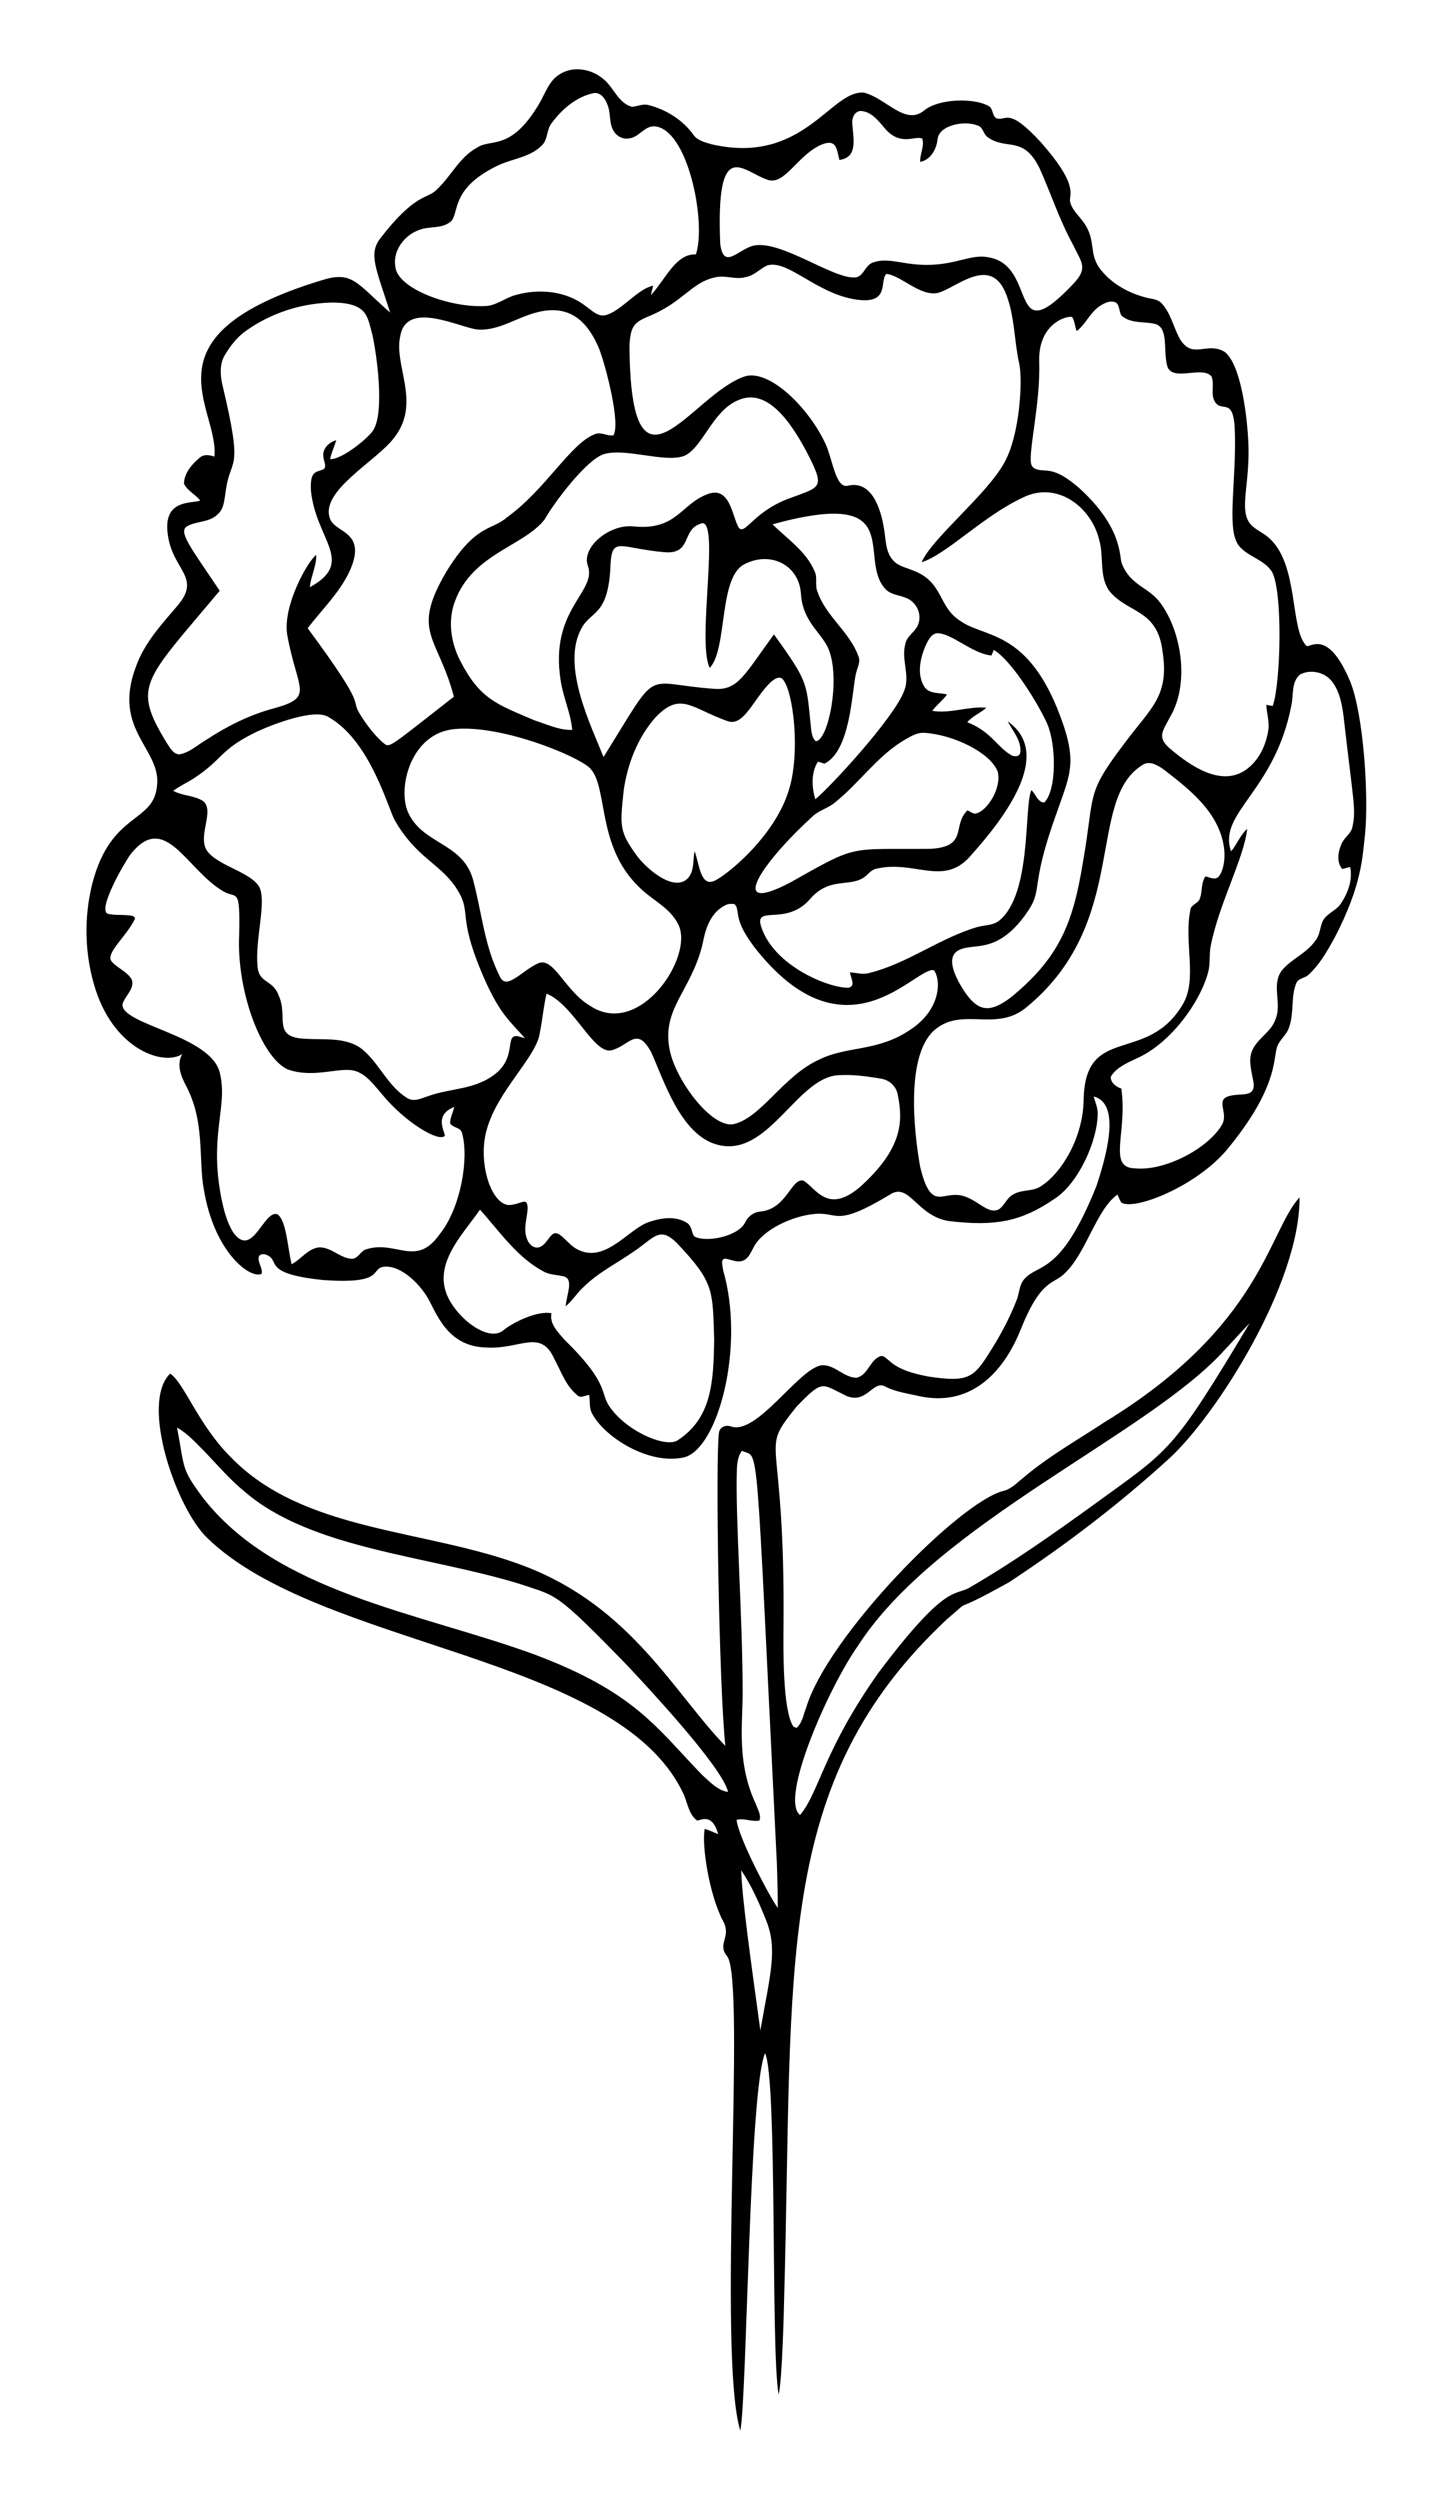 <?xml version="1.0" encoding="utf-8"?>

<!DOCTYPE svg PUBLIC "-//W3C//DTD SVG 1.1//EN" "http://www.w3.org/Graphics/SVG/1.1/DTD/svg11.dtd">
<svg version="1.1" id="Layer_1" xmlns="http://www.w3.org/2000/svg" xmlns:xlink="http://www.w3.org/1999/xlink" x="0px" y="0px"
	 viewBox="0 0 984.7 1693.9" style="enable-background:new 0 0 984.7 1693.9;" xml:space="preserve">
<path d="M379.2,50.4c9-5.9,21.5-3.8,29.5,3c7.2,5.6,10.1,16.4,19.6,19c3.9-0.3,7.6-2.4,11.6-1.1c11.9,3.1,23.1,10.2,30.3,20.4
	c2.9,3.8,7.9,4.8,12.2,6.1c62.3,14.3,80.8-37.4,103.2-35c15,3.8,27.6,22.3,40.4,12.3c9.8-8.4,34.1-8.9,43.9-3.3
	c3.4,1.6,2.2,6.7,5.5,8.4c6.8,2.1,7.5-8.2,29.9,16.1c25,28.3,19.7,34.7,19.8,39.6c0.8,5.5,5.1,9.3,8.3,13.5
	c10.5,13.3,3.4,22.3,13,33.9c7.5,9.2,18.4,15.2,29.8,18.2c3.8,1.1,8.4,1,11.2,4.2c5.8,6.4,7.7,15.1,11.5,22.7
	c8.8,16.3,18.5,2.6,31,10c11.6,8.9,15.4,46.1,16.1,61c1.3,27.4-5.9,44.1,0.3,54.2c3.1,4.9,9,6.8,13.2,10.5
	c21.2,17.8,14.3,63.2,26.2,73.8c3.8-0.3,15.1-9.8,29.2,23.6c9.2,22.1,12.8,78.3,10.2,103.6c-1.8,15.9-2,34.5-20.8,70.7
	c-4.9,8.8-10,17.9-17.6,24.8c-2.5,2.4-7.1,2.2-8.3,5.9c-3.7,9.3-1.3,19.9-4.7,29.3c-1.4,5.4-6.7,8.6-8.3,14c-2.6,8,0.5,27.7-34,69.4
	c-21,24.9-62.7,41.3-71.5,35.7c-1-1.7-1.8-3.6-2.6-5.4c-14.2,10-21.2,39.5-35.4,53c-7.6,8.2-15.9,3-30,38
	c-12.6,31.8-35.7,52.7-68.7,45.6c-7.8-1.8-16-2.8-23.2-6.5c-8.8-5-13,14-28.6,5.2c-14.6-7.1-14-9.8-31.5,8.3
	c-26.4,33.1-7.7,12-8.9,149.1c-0.1,13.4-0.8,56.9,6.7,67.8c0.5,0.2,1.6,0.7,2.1,0.9c4-3.4,4.6-9,6.5-13.6
	c14.3-48.2,104.4-140.5,134.4-147.2c4.9-1.4,8.5-5.3,12.4-8.4c17.2-14.7,37-25.8,55.8-38.2c106.4-65,110.6-129.1,131.8-152.1
	c0.5,58.3-56.5,147.8-88.2,176.8c-33.8,30.9-70.4,58.8-108.7,84c-44.8,25-21.6,7.7-42,25c-118.4,110.9-103.9,232.7-110.4,461
	c-0.1,6.2-1.3,54.7-3.7,64.5c-5.5-30.2-0.7-212.8-9.2-231.4c-10.9,24.3-12.2,233.8-16.8,255.8c-15.8-51.7,4.2-305.8-9-321.6
	c-6.9-8.4,3.1-12.8-2.5-23.4c-9.6-17.8-14.8-52.2-12.6-62.8c3.1,1,6.1,2.3,9.1,3.6c-3.8-14-10.9-9.8-14.2-9.2
	c-6.2-4.5-6.5-12.9-9.9-19.3c-45.2-93.5-246.5-98-322.4-172.5c-20.5-19.7-45.5-90.8-24.9-111.1c9.3,5.9,19.1,34.7,40.9,56.4
	c49.7,51.6,133,48.6,199.7,74.2c72.2,27.7,101.4,86.6,135.7,121.7c-4.3-38.4-6.9-197.3-4.3-212.6c0.7-3.7,4.8-5.1,8-3.9
	c17.6,6.2,45.3-38.4,61.1-41.4c9.1-1,15.3,8.4,24.1,8.4c8-1.7,9-12.7,16.8-14.8c2.1,0.2,3.6,1.9,5.1,3.1c7.3,6.7,17.3,9,26.8,10.9
	c26.3,3.9,30.5,1.2,41.2-16c7.2-11.2,13.6-23.1,18.5-35.6c2-4.8,1.7-10.7,5.5-14.7c9.3-10.5,24.4-2.1,48.7-62.9
	c6.1-18.6,17.2-55.7-1.9-60.6c1.1,4.1,3,8.1,2.7,12.5c-0.4,18.1-13.2,46.8-29.6,57.1c-22.3,15.2-39.8,18.6-71.4,14.8
	c-21.6-3.4-26.7-26.6-39.8-17.9c-38.1,23-34.6,11.2-51.7,13.2c-13.9,1.3-34.5,10.3-40.7,22.6c-1.8,3.1-3.1,7-6.6,8.7
	c-4.2,2.2-8.6-0.7-12.8-1.1c-3.3,0.6-1.4,5.2-1.3,7.6c15.2,52-3.5,121.7-26.6,127.1c-23.6,5.2-53.2-13.4-61.9-29.3
	c-2.4-3.9-1.5-8.8-2.2-13.1c-2.6,0.3-5.9,2.6-8.1,0.2c-7.7-6.2-10.9-16-15.5-24.5c-9.4-21-23.3-6.2-46.4-7.8
	c-27.2-0.8-33.7-24.5-40.2-34.9c-7.6-11.8-20-21.5-29.7-19.7c-8.3,1.8,0.9,11.8-40.4,8.9c-41.3-4.3-29-12.8-37.8-16.8
	c-1.9-1.1-5.2-1.2-5.9,1.3c-0.6,3.9,2.9,7.4,2,11.3c-7.9,3.7-32.1-14.8-39.1-56.9c-3.9-20.6,1-46-12.2-70.7
	c-3.4-6.5-6.6-14.5-2.4-21.4c-12.2,8.2-45.2-2.2-58.7-43.2c-7.6-23.4-8.3-49-2.2-72.8c12.6-47.7,40.7-40.4,43.6-64.7
	c4-25.6-30.4-38.1-14.4-81.1c5.6-16.4,17.5-29.2,28.5-42.1c16.4-19.4-3.7-23.9-6.7-48.3c-3.3-24,16.2-20.6,22-22.8
	c-3.2-4.2-8.7-6.6-11-11.4c0-7.1,5.4-13.3,10.6-17.6c2.8-2.6,6.7-1.9,10-0.8c3.5-33-50.8-81.7,72.1-119.3c21.5-6.9,23.8,1.4,47,21.7
	c-9.8-30.6-14.8-39.8-6.5-50.5c23.1-29.9,31.4-26.6,37.3-32.1c10.2-9,15.8-22.6,28.2-29.2c9.2-6.4,22.6,3,42-29.7
	C369.6,63.1,372.1,54.7,379.2,50.4 M401.4,63.3c-11.2,2.7-20.5,10.7-27.3,19.8c-4,4.7-2.5,12-7.5,16c-8.2,7.9-20.3,8.5-30.1,13.5
	c-32.4,15.9-24.7,33-31.5,37.9c-5.9,4.6-13.9,2.7-20.6,5.2c-10.1,3.4-18.3,13.9-16.5,24.9c1.3,15.1,37,27.9,60.2,26.8
	c8.1,0.1,14.3-5.8,21.8-7.6c15.9-4.4,34.3-2.6,47.5,8c3.8,2.6,7.7,6.9,12.8,5.8c10.4-2.4,22-18,32.4-20c-0.5,2.2-1,4.3-1.5,6.5
	c10.3-11.5,17-28.3,30.5-27.7c7.3-21.7-5.5-85.9-28.4-86.8c-6.6,0-10.1,7.2-16.4,8.1c-4.2,1-8.6-1.1-10.8-4.7
	c-3.6-5.6-1.8-12.8-4.6-18.7C409.9,66.3,406.3,61.8,401.4,63.3 M577.6,84c0.9,11.1,3.6,22.6-8.7,24.4c-1.9-6.4-1.4-14.7-11.9-10.5
	c-16.7,7-25.2,28.4-37.1,23.8c-16.5-5.4-34.9-30.2-31.8,43.6c2.4,18.6,12.8,2.7,23.4,1c18.8-3.1,53.3,22.9,68.1,21.7
	c5.7-0.6,6.5-7.9,11.5-9.9c6.9-2.8,14.4-1.1,21.5,0c31.2,5.4,42.9-6.8,57.5-3.7c33.7,5.8,12.7,65.3,57.5,17.7
	c10.1-10.7,5.2-14.4-0.8-27c-8.9-16.3-14.6-34-22.2-50.9c-11.1-22.8-22.3-12-35.2-21.2c-2.9-1.9-3-6.4-6.4-7.8
	c-9.7-4-26.9-0.2-27.6,9.3c-0.8,6.6-4.7,13.9-11.8,15.2c-0.3-5.3,3.1-10.6,1.4-15.8c-5.4-2.3-15,6-26.2-7.9
	c-4.1-4.9-8.9-10.7-15.8-10.8C578.8,75.7,577.2,80.4,577.6,84 M520.1,179.8c-5.1,2.2-8.8,6.9-14.5,7.9c-7.1,2.2-14.5-1.7-21.6,0.4
	c-15.7,3.6-21.2,16.8-44.5,26.3c-9,3.9-12.4,5.8-12.9,20.3c0.9,113.7,41.6,32.7,78,20.4c16-5.2,42.1,19.5,54.1,44.1
	c5.7,11,7.2,32.3,16.1,29.9c15.5-3.6,22.1,14.5,24.4,29.9c1.2,6.9,0.9,14.9,5.9,20.5c3.3,4,8.7,5,13.2,6.9
	c21.4,7.7,17.1,24.8,32.6,34.4c15.8,11.3,43.7,5.9,65.5,59c14.5,36.1,9.3,43.4-0.2,70.8c-19.7,54.3-7.8,50.8-21.8,70
	c-19.3,26-34.3,18.3-44.1,23c-9.8,4.5-3.3,17.7,2.4,26.9c9.8,15.2,17.8,16.3,32.2,5.5c32.7-26.7,42.2-50,48.9-91.1
	c9-50.7,0.5-45.3,33.3-87.8c14.8-18.9,25.2-27.9,20.7-56c-3.5-28.4-23.4-25.4-35.8-40.4c-7.4-10-3.7-23.2-7-34.5
	c-4.9-21.8-28-40.8-51.9-29c-27.4,12.9-51.5,38.4-68.5,43.8c6.7-16.1,44.5-46,56.2-67.8c10.4-18.7,12.4-55.8,9.9-66.9
	c-3.4-15.3-3-31.5-8.6-46.3c-10.4-28.2-34.3-4.5-46.6-1.5c-12,2.5-25-12-34.8-12.9c-4.9,4.6,3,21.1-21,17.3
	C553.2,198.8,534.1,175.9,520.1,179.8 M745.3,207.4c-6.5,4.4-9.5,12.2-15.6,17c-1.3-3.1-1.3-6.9-3.2-9.7
	c-5.7-0.6-23.1,6.2-22.2,30.5c0.8,28.5-7.4,60.4-5.5,69.1c0.9,4,5.6,4.3,9,4.5c9,0.1,16.5,6,23.1,11.5
	c29.7,26.7,27.7,46.6,29.2,51.1c5.7,15.5,18.3,16.2,26.3,27.2c14.5,19.6,20,55.1,6.3,77.7c-4.7,9.1-8.7,13.3,0,20.8
	c15.1,12.9,35.3,26,51.7,14.5c8.5-6,13.3-16,15-26c1.2-6-1-12-1.2-18c1.1,0.2,3.2,0.6,4.3,0.8c5.5-14.9,7-78.3-0.6-91.1
	c-5.4-8.3-16.3-10-22.4-17.6c-8.8-11.6-1-45.1-2.8-81.2c-1.5-18.6-8.3-9.4-13-15.7c-3.7-5.2-0.4-12-2.6-17.6
	c-6.1-7.7-25.9,3.6-29.9-6.6c-3.3-11,1.4-27.5-9.3-29.3c-6.8-1.4-14.4-0.2-20.4-4.3c-3.8-2-1.9-7.7-5.3-10
	C752.6,203.2,748.4,205.4,745.3,207.4 M166.4,224.4c-5.7,4.1-10.1,9.7-13.7,15.7c-4,6.1-3.5,13.8-2,20.6
	c14.9,62.2,5.3,47.6,2.2,72.7c-0.9,5.3-1,11.5-5.5,15.2c-5.5,5.5-14,4.4-20.5,7.9c-6.3,3.8,1.8,13.7,22,43.8
	c-51.2,61.3-59.6,64.1-36.1,102.8c2.2,3.2,4.2,7.6,8.5,8.1c6.9-1,12.1-6.1,17.9-9.5c14.4-9.5,30-17.4,46.8-21.8
	c27.5-7.7,15.4-12,8.6-50c-3-19.7,14-49.7,19.7-53.9c0.3,7.6-3.7,14.4-4.3,21.9c31.3-17.2,3.9-32,0.7-65.7
	c-0.7-14.4,4.3-11.8,9-14.5c1.7-2.4-0.4-5.3-0.5-7.9c-1.1-5.5,3.7-10.2,8.7-11.5c-1.3,4.3-3.3,8.4-4.2,12.8c7.4,0.6,25-13.4,29-19.2
	c8.4-12.3,2.3-53.7-0.4-65.3c-3.4-12.1-3.1-21.1-26.1-21.6C204.8,205.2,183.6,212,166.4,224.4 M358.5,213.3
	c-11.4,3.9-22.3,10.9-34.8,10c-11.8-1.1-48-20.2-52.4,4.2c-4.7,20,14.2,45-3.8,68.6c-11.5,16.1-51.9,36.8-43.6,56
	c4,9.2,24.9,8.2,13.2,34.6c-6.8,14.8-18.8,26.2-28.6,39c42.5,57.4,28,46.7,35.8,58.8c4.1,6.6,8.9,12.9,14.6,18.2
	c5.7,4.2,1,6.6,48.7-30.6c-10.9-41.4-29.4-43.3-5.1-84.7c20-32.6,31-27.9,40.9-36.7c26.7-19.2,43.2-50.3,59.8-56.5
	c4.1-1.8,8.3,1.5,12.5,0.8c5-7.8-5.1-46.8-9.6-58.5C396.6,213.6,381.9,205,358.5,213.3 M500,271.3c-17.6,7.4-24.2,33.4-37.1,37.9
	c-13.3,4.2-39-5.7-53.5-1.5c-12.1,3.6-34.4,33.7-40.3,44.3c-14.4,18.4-49,23.2-60.8,55.5c-4.9,13-2.8,27.7,3.4,39.9
	c13.7,26.8,25.2,29.8,50.7,40.8c8.3,2.6,16.5,6.7,25.4,6.4c-1-11.4-6.1-21.9-7.8-33.2c-7.9-49,25.1-60.2,18.3-78.3
	c-4.2-12.3,14.7-28.1,31-26.4c29,3,32.1-14.9,49.8-21.7c15.7-6.3,17,14.7,21.4,22.3c4.3,6.4,9.7-11.1,36.1-20.2
	c20-7.4,22.8-6.4,9.7-31.6C536,286.3,519.8,262.2,500,271.3 M523.5,355.3c10.1,9.9,22.8,18.3,28.5,31.7c2.3,4.4,0,9.7,2.1,14.2
	c5.7,16.5,21.5,26.8,27.5,43.1c2,4.2-0.8,8.4-1.6,12.5c-2.7,12.1-3.6,52.1-21.3,60.7c-1.1-0.4-3.3-1.1-4.4-1.4
	c-4.7,7.5-4.2,17.3-1.8,25.5c8.9-6.9,53.8-55.3,60.4-73.8c3.9-10.2-2.2-20.9,0.6-31.2c0.9-5.9,7.4-8.5,9-14.2
	c1.8-5.5-0.4-11.7-4.9-15.2c-5.2-4.2-13-3.1-17.6-8.1C580.6,378.2,616.1,329.9,523.5,355.3 M474.3,355.1
	c-12.3,4.1-5.4,20.6-23.9,19.1c-29.7-2.6-35.4-10.8-36.6,7.4c-1.2,36.5-13.2,31.6-19.9,44.5c-13.7,25.4,7,66.2,15.1,86.9
	c39.3-63,25.2-49.6,75.5-46.2c15.7,1,20.1-9.7,40-36.9c24.4,33.8,21.8,32.7,25.3,65.1c0.5,2.6,0.9,5.7,3.2,7.3
	c8.4-1.2,16.3-40.6,9.1-60.9c-4-12-18-19-19.3-38.9c-1.2-19.9-21-29.4-38.6-20c-17.3,9.2-11.1,57.3-23.2,70.1
	C471.8,434.8,489.1,346.7,474.3,355.1 M626.6,439.1c-3.2,8.2-5.1,18.3-0.2,26.2c3.3,5.2,10.2,3.9,15.4,5.3c-2.9,4.1-7.1,7.1-10,11.1
	c12.3,2.1,24.4-3.3,36.7-2.1c-4.1,3.6-9.4,5.6-13,9.8c15.8,6.1,20.1,16.5,29.3,22c2.2,1.6,6.5,1.7,6.7-1.9
	c0.6-7.9-5.1-14.1-8.6-20.7c30.8,21.7-0.6,63.9-26,92.1c-18.1,19.7-37.5,1.7-63.1,7.8c-3.7,0.7-5.7,4.3-8.8,6.2
	c-10.1,6.2-23.2-0.6-36.1,14.4c-16.1,18.6-37.8,3.6-33.1,18.5c8.7,27.2,46.7,42,59.2,41.5c5.3-1,1.3-6.9,1.1-10.4
	c4.4,0.3,8.8,1.7,13.1,0.4c25.8-6.4,47.3-23.4,72.7-31c5.1-1.5,10.9-1,15.3-4.5c22.3-18.2,16.6-77.7,21.8-88.4
	c2.9,2.7,4.2,8.3,8.7,8.4c8.4-8.1,8.3-39.2,1.8-53.8c-6.3-13.8-24.1-42.6-36-49.6c-0.4,0.9-1.2,2.8-1.6,3.8
	c-13.6-1.4-27.2-15.6-37.2-15.1C630.2,430.1,628.4,435.3,626.6,439.1 M881,457.1c-6,5.1-4.3,13.8-5.8,20.7
	c-11.3,58.9-50.1,72.8-40.9,99.1c4.1-4.7,6.1-11,10.9-15.2c-1.9,19.3-19.1,50.6-24.7,79.3c-1.2,5.9-0.1,12.2-1.8,18
	c-5.2,19.8-25.3,48.2-48.8,58.4c-6.3,3-13.4,6-17.1,12.2c-0.3,3.9,3.6,7,7.1,8c4.4,29.4-9.6,53.6,9.1,54.1
	c20.1,2.1,49.3-13.1,59-29.3c4.8-7.8-4.1-16.5,4.1-19.4c8.7-3,19.9,2,17.1-11.2c-1.3-7.1-3.7-15,0.3-21.7c4-7.2,12.2-11.3,14.9-19.4
	c4.6-10.7-3.1-23.5,4.4-33.2c6.4-7.7,16.6-11.5,22.4-19.8c3.4-3.8,3.2-9.3,5.3-13.7c2.8-5.3,9.3-6.9,12.4-12
	c4.7-7.1,7.9-15.9,6.1-24.5c-1.8,0.4-3.5,0.9-5.3,1.4c-4.1-4.7-2.9-11.5-0.7-16.7c1.7-4.6,6.8-7.2,7.6-12.1
	c2.5-11.8,0.6-16.1-6.1-75c-1.1-8.2-2.7-16.8-7.9-23.4C897.7,455.4,888,453.3,881,457.1 M522.7,461.9c-11.9,11-18.4,31-29.8,26.7
	c-24.4-8.6-31.8-20.6-49.1-2c-11.8,13.6-18.5,31.1-21.1,48.8c-2.6,24.8-3.2,28,9.6,45.4c8.6,10.6,25.4,23.4,34,14.2
	c4.4-5,3.2-12.1,4.4-18.2c3.1,7.5,3.7,23.8,12.9,20.3c7-2.5,41.2-29.3,51-61.7c7.9-24.9,3.2-67.3-4.3-75.3
	C527.9,457.9,524.7,460.3,522.7,461.9 M174.3,495.7c-25.7,12.4-22.6,18.3-42.6,31.5c-4.7,3.1-9.8,5.3-14.3,8.7
	c6.3,3.5,14.1,3,20.2,6.9c8.2,6.6-3.9,23.4,2.6,33.6c7.5,10.6,30.9,14.7,35.9,25.4c4.3,10.8-3.2,34.5-1.6,52.6
	c0.7,12.3,10.4,9,14.4,20.3c6.7,14.5-4.9,28.4,18.2,29.2c12.9,0.9,27.6-1.4,38.5,7.2c11.5,9.6,17.3,25,30.4,33
	c4.7,2.9,9.8,0,14.4-1.4c12.4-4.5,26.1-4.4,38-10.4c19.4-9.8,15.8-22.9,18.4-28.5c1.9-3.4,6.1-0.8,8.9-0.3
	c-9.4-10.9-16.5-15.6-27.3-39.9c-20.5-46.8-6.7-43.9-20.6-63.9c-11.2-15.2-26.1-19.4-40-43.4c-4.5-7.2-16.4-54-45-70.3
	C213.4,479.7,184.7,490.9,174.3,495.7 M307.6,494.1c-29.1,3-38.1,39.2-31.3,55.8c9.4,22.1,36.5,20.8,44,45.2
	c6.1,22.1,7.8,45.6,18.3,66.3c4.5,10.5,14.9-3.8,26.5-8.8c10.4-3.9,17.8,18.9,34.7,28.9c33.7,22.6,71-33.7,59.8-55.2
	c-5.6-11.4-18-16.5-26.5-25.2c-29.2-28.1-20.7-67.9-33.4-80.7C390.6,511.8,339,490.8,307.6,494.1 M611.3,502.4
	c-17.6,11.1-29.5,28.7-45.6,41.5c-4.6,3.9-10.8,5.2-15.1,9.4c-35,32-58.3,67.3-15.2,44.8c46.7-26.3,38.5-22.4,94.9-22.9
	c26.3-1.3,14.6-15.9,25.4-26.1c1.6,0.8,3.1,2,4.9,2.3c8.3-1,18.5-17.8,15.5-28.6c-4.9-12.8-30-25-49.6-26.2
	C620.9,496.2,616.1,499.7,611.3,502.4 M774.9,518c-39.7,23.3-8.2,107.3-80.3,165.4c-20,15.5-41.9-0.6-60.2,13.7
	c-20.6,15.9-15.4,67.9-10.8,93.6c6.3,26.5,13.3,19.5,21.9,19.1c14.6-1.5,22.4,14.1,31.4,9.7c4-2.6,5.4-8,9.8-10.1
	c5.8-3.6,13.3-1.7,18.9-5.7c13.3-8.4,28.5-32.2,28.8-58.8c1.1-51.4,43.2-23.1,67.4-64.7c9.8-17.1,0.4-41.7,4.9-63.5
	c0.3-3.8,5.3-4.3,6.4-7.7c1.9-4.9,0.7-10.6,3.8-15.1c2.7,0.4,6,2.6,8.6,0.5c4.6-4.2,9.7-25.1-8.7-47.6c-8-9.8-18-17.5-27.9-25.2
	C784.9,518.8,779.7,515.4,774.9,518 M88.4,579C84,585.1,66,616.3,73,619.2c5.7,1.4,11.7,0.2,17.4,1.6c0.3,0.4,0.9,1.1,1.2,1.5
	c-5.5,12.1-20.8,23.9-15.8,29.4c4.1,4.6,10.6,6.7,13.6,12.3c1.8,6.4-4.8,10.8-6.4,16.5c-1.2,14,60.1,20.9,66,46.6
	c5.6,22.7-7.3,41.2,0.9,84.3c1.7,8.2,3.7,16.6,8.2,23.8c13.1,18.1,20.5-15.5,29.9-12.4c6,4.2,6.7,21,9.6,33.9
	c6.4-3.3,10.7-10.2,18.1-11.4c8.4-0.6,14.3,7,22.3,7.7c4.7,0.4,6.2-5.5,10.4-6.5c20.1-6.2,33.5,12.4,49.3-9.8
	c14.3-17.4,20.3-51.3,15.5-68.6c-0.8-4.3-6.2-3.7-8.1-6.8c-0.2-3.9,2-7.4,2.7-11.2c-13.5,5.5-6.8,15.6-6.3,19.5
	c-3.7,4.8-26.9-8.9-42.6-28.1c-5.1-5.8-9.8-12.7-17.3-15.5c-10.2-3.9-28.4,5.3-46.8-1.4c-17.7-8.3-34.6-53.1-32.7-91.3
	c0.7-33.5-1.7-23.7-11.1-29.5C126.1,589,111.8,549.3,88.4,579 M492,613.2c-13.2,6.2-14.8,22.4-16.2,27.9
	c-8.1,31.2-27.4,42.6-22,70.1c3.9,20.5,28.2,53.2,43.2,50.6c18.9-4.2,33.8-32.9,58.4-43.9c19.3-9.5,39.6-4.8,62.5-20.8
	c20.4-14,19.7-34.1,14.9-39.7c-12.8-2.2-59.6,63.7-121.6-15.6c-5-6.9-10.2-14.3-11.2-23c-0.5-2.2-0.4-4.8-2.4-6.2
	C495.6,612.4,493.6,612.4,492,613.2 M365.8,700.1c-2.4,16.4-28.7,39-35.9,65.3c-6.2,21.1,2.3,50.2,14.9,51.2
	c8.7-0.3,12.5-6.3,12.8,2.3c-0.4,6.8-3.1,13.8-0.5,20.5c1.1,3.4,4.4,6.9,8.3,5.8c4.2-1.4,5.8-6,8.9-8.7c5-4,10.1,7.4,18.2,10.7
	c18.4,8.4,33.8-14.8,47.5-19.2c8-2.7,17.7-4.2,25.3,0.5c3.4,1.9,3.3,6.2,5,9.2c7.5,4.6,29.7,0.4,34.6-9.2c1.9-4.1,5.7-7.1,10.3-7.5
	c18-1.6,21-22.9,29.2-21c8.4,4.7,16.2,23.4,38.6,4.2c28.4-25.7,29.1-43.9,25.5-61.9c-0.8-5.8-5.5-10.4-11.2-11.3
	c-9.7-1.7-19.5-3-29.4-2.4c-28,1.8-47.4,56.3-81.7,47.1c-25.2-6.6-36.6-44.7-45-62.9c-9.9-17.9-14.7-4-27.1-1
	c-12.1,2.1-25.3-30.9-43.7-38.5C368.3,682.3,367.6,691.3,365.8,700.1 M325.3,819.7c-12.6,18.2-35.3,39.7-18.9,64.3
	c9.1,13.8,26.4,24.8,34.9,17.3c6.9-5.6,23.3-13.3,32.4-11.4c-1.4,7.3,4.5,12.8,8.8,17.9c32.1,31.4,23.1,35.9,31.7,46.9
	c12,16,37.5,26.6,45.2,21.2c23-15.1,24.1-39.5,24.6-67.7c-1.1-34.2,0.2-39-25.4-66c-11.7-11.5-15.3-3.4-28.7,5.6
	c-11.5,8.1-24.3,14.3-34.4,24.3c-4.5,4-7.5,9.3-12.2,13.1c0.9-8.6,5.6-18.5-1.3-20.3c-4.7-1.1-9.8-1-14-3.5
	C350.2,851.8,338.6,834.5,325.3,819.7 M829.8,914.9c-51.2,57-194.8,117-248.4,200.4c-19.8,28-53.3,104-39.2,114.6
	c12.9-15.2,15.8-43.8,53.5-96.9c47-62.3,51.4-50.7,62.2-57.7c28.8-16.7,56.1-36,83.1-55.5c52.3-38.1,52.8-34.5,105.9-123.2
	C841,902.7,835.5,908.9,829.8,914.9 M120,967.4c5.3,28.4,2.8,27.5,17.2,47.1c50,64.7,146.1,78,224.1,106.3
	c69.3,25.8,83.8,50.3,114.5,81.9c5.2,4.6,10.3,10.5,17.6,11.6c-3.4-16.5-56.3-72.9-67.7-85.1c-50.5-52.1-48.2-47.2-73.2-55.8
	c-62.5-19.3-141.7-23.6-186.8-62.7c-9.7-7.9-17.8-17.4-26.4-26.4C133.2,978.2,127.5,971.6,120,967.4 M499.4,995.2
	c-1.2,32.2,3.9,99.1,3.9,152.7c-0.1,21.4-4,46.9,8.9,74.5c1.2,3.5,3.8,7.4,2.5,11.2c-5.1,1.2-10.3-1.8-15.5-0.4
	c1.1,11.8,22.5,52.4,27.9,59.7c0-10-0.3-19.9-0.6-29.9c-14.9-301.7-11.7-273.7-23.7-279.9C500.2,986.6,499.6,991,499.4,995.2
	 M502.3,1267.3c0.6,19.3,6.5,61.3,13,108.6c6.9-39.2,11.9-55.5,3.6-75.4C514.3,1289,509.2,1277.6,502.3,1267.3z"/>
</svg>
